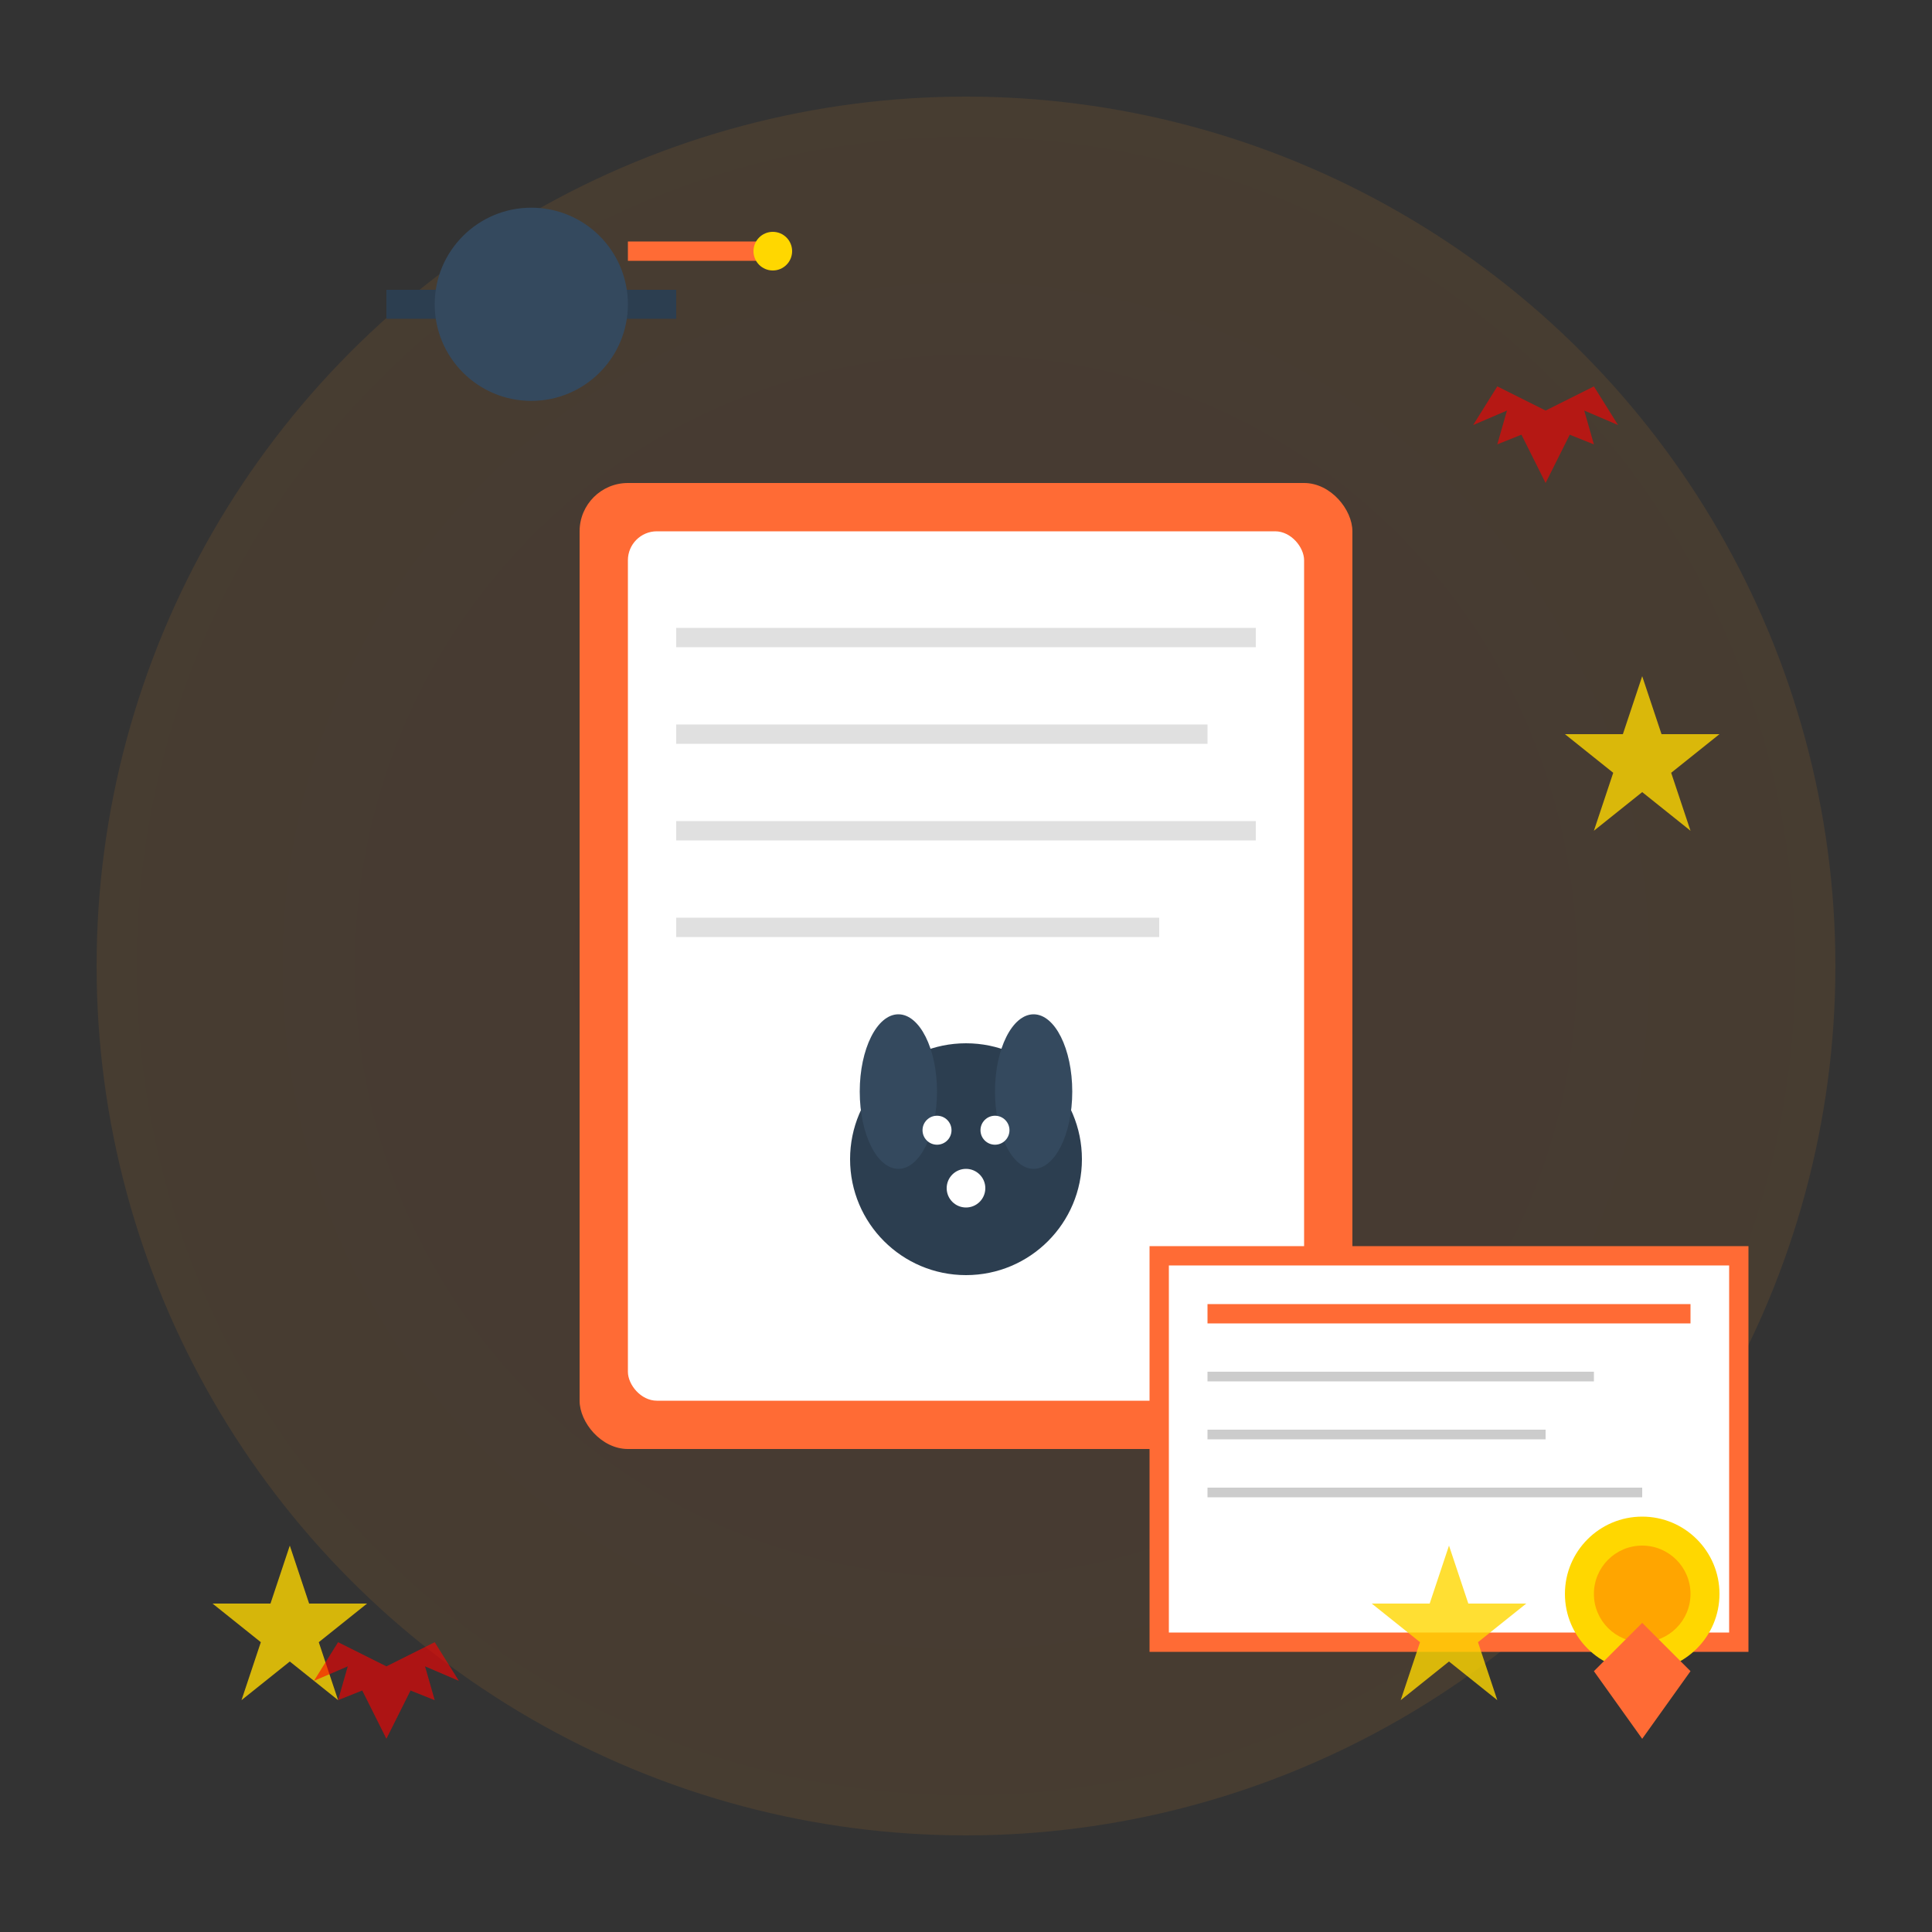 <svg width="200" height="200" viewBox="0 0 200 200" fill="none" xmlns="http://www.w3.org/2000/svg">
  <rect x="0" y="0" width="200" height="200" fill="#333333" stroke="none"/>
  <!-- Background circle -->
  <circle cx="100" cy="100" r="90" fill="url(#aboutGradient)" opacity="0.1"/>
  
  <!-- Book/Education symbol -->
  <g transform="translate(60, 50)">
    <!-- Book cover -->
    <rect x="0" y="0" width="80" height="100" rx="5" fill="#FF6B35"/>
    <rect x="5" y="5" width="70" height="90" rx="3" fill="white"/>
    
    <!-- Book pages -->
    <rect x="10" y="15" width="60" height="2" fill="#E0E0E0"/>
    <rect x="10" y="25" width="55" height="2" fill="#E0E0E0"/>
    <rect x="10" y="35" width="60" height="2" fill="#E0E0E0"/>
    <rect x="10" y="45" width="50" height="2" fill="#E0E0E0"/>
    
    <!-- Pet icon on book -->
    <g transform="translate(25, 55)">
      <!-- Dog head -->
      <circle cx="15" cy="15" r="12" fill="#2c3e50"/>
      <!-- Dog ears -->
      <ellipse cx="8" cy="8" rx="4" ry="8" fill="#34495e"/>
      <ellipse cx="22" cy="8" rx="4" ry="8" fill="#34495e"/>
      <!-- Dog nose -->
      <circle cx="15" cy="18" r="2" fill="white"/>
      <!-- Dog eyes -->
      <circle cx="12" cy="12" r="1.5" fill="white"/>
      <circle cx="18" cy="12" r="1.5" fill="white"/>
    </g>
  </g>
  
  <!-- Certificate/diploma -->
  <g transform="translate(120, 130)">
    <rect x="0" y="0" width="60" height="40" fill="white" stroke="#FF6B35" stroke-width="2"/>
    <rect x="5" y="5" width="50" height="2" fill="#FF6B35"/>
    <rect x="5" y="12" width="40" height="1" fill="#ccc"/>
    <rect x="5" y="18" width="35" height="1" fill="#ccc"/>
    <rect x="5" y="24" width="45" height="1" fill="#ccc"/>
    
    <!-- Seal/ribbon -->
    <circle cx="50" cy="35" r="8" fill="#FFD700"/>
    <circle cx="50" cy="35" r="5" fill="#FFA500"/>
    <path d="M45 43 L50 38 L55 43 L50 50 Z" fill="#FF6B35"/>
  </g>
  
  <!-- Graduation cap -->
  <g transform="translate(40, 30)">
    <rect x="0" y="0" width="30" height="3" fill="#2c3e50"/>
    <circle cx="15" cy="1.5" r="10" fill="#34495e"/>
    <rect x="25" y="-5" width="15" height="2" fill="#FF6B35"/>
    <circle cx="40" cy="-4" r="2" fill="#FFD700"/>
  </g>
  
  <!-- Stars for excellence -->
  <g fill="#FFD700" opacity="0.8">
    <path d="M30 160 L32 166 L38 166 L33 170 L35 176 L30 172 L25 176 L27 170 L22 166 L28 166 Z"/>
    <path d="M170 70 L172 76 L178 76 L173 80 L175 86 L170 82 L165 86 L167 80 L162 76 L168 76 Z"/>
    <path d="M150 160 L152 166 L158 166 L153 170 L155 176 L150 172 L145 176 L147 170 L142 166 L148 166 Z"/>
  </g>
  
  <!-- Canadian maple leafs -->
  <g fill="#FF0000" opacity="0.6">
    <g transform="translate(160, 40) scale(0.5)">
      <path d="M0 20 L-5 10 L-10 12 L-8 5 L-15 8 L-10 0 L0 5 L10 0 L15 8 L8 5 L10 12 L5 10 Z"/>
    </g>
    <g transform="translate(40, 170) scale(0.5)">
      <path d="M0 20 L-5 10 L-10 12 L-8 5 L-15 8 L-10 0 L0 5 L10 0 L15 8 L8 5 L10 12 L5 10 Z"/>
    </g>
  </g>
  
  <!-- Gradient definitions -->
  <defs>
    <radialGradient id="aboutGradient" cx="50%" cy="50%" r="50%">
      <stop offset="0%" style="stop-color:#FF6B35;stop-opacity:1" />
      <stop offset="100%" style="stop-color:#F7931E;stop-opacity:1" />
    </radialGradient>
  </defs>
</svg>
